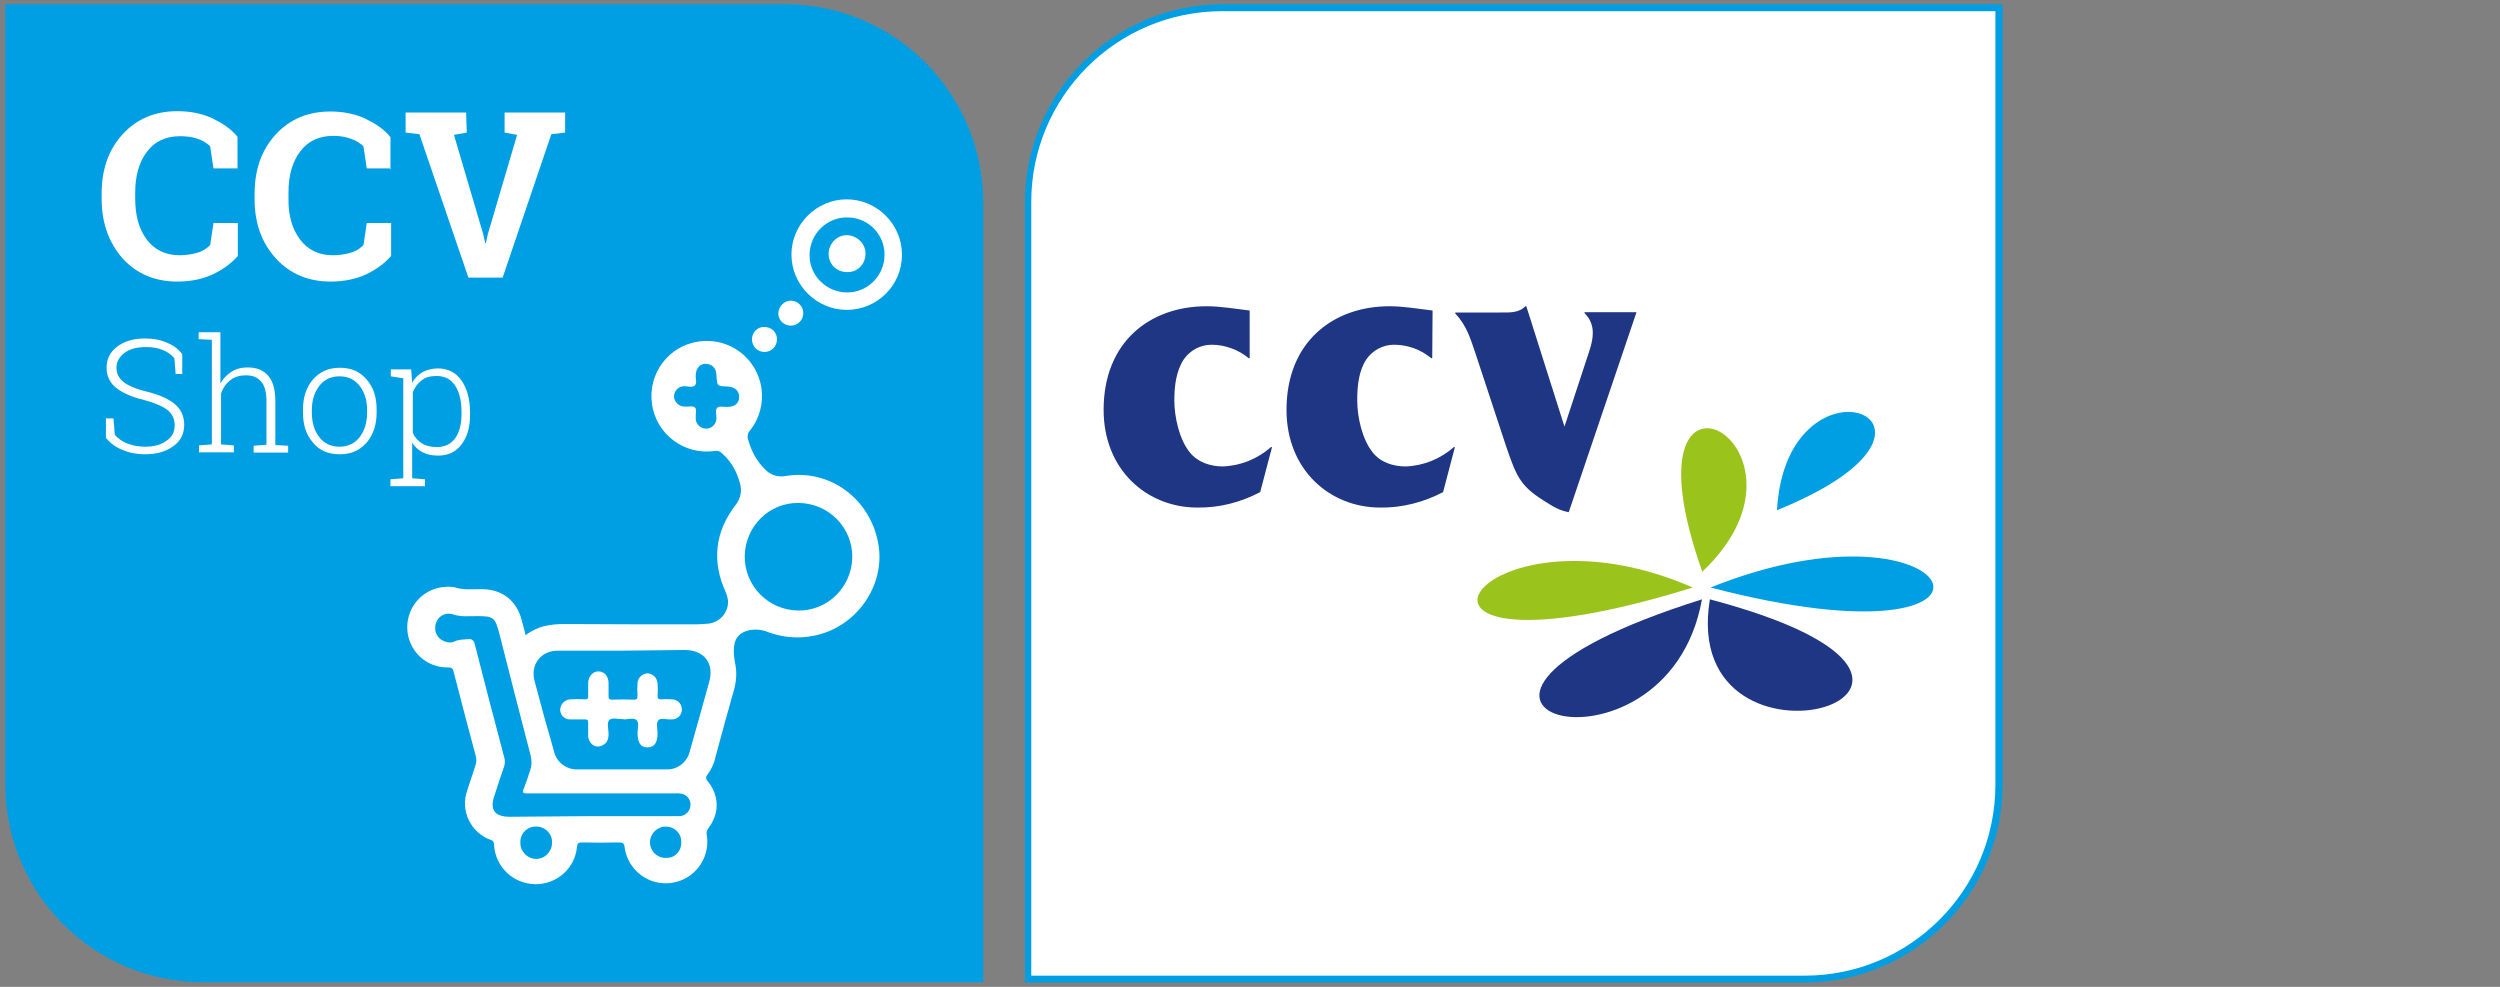 <?xml version="1.0" encoding="utf-8"?>
<!-- Generator: Adobe Illustrator 26.0.2, SVG Export Plug-In . SVG Version: 6.00 Build 0)  -->
<svg version="1.1" id="Laag_1" xmlns="http://www.w3.org/2000/svg" xmlns:xlink="http://www.w3.org/1999/xlink" x="0px" y="0px"
	 viewBox="0 0 760 300" style="enable-background:new 0 0 760 300;" xml:space="preserve">
<rect x="0" y="0" width="760" height="300" fill="#808080" stroke="none"/>
<style type="text/css">
	.st0{fill:#009FE3;}
	.st1{fill:#FFFFFF;}
	.st2{fill:#1F3685;}
	.st3{fill:#9AC31C;}
	.st4{enable-background:new    ;}
	.st5{fill-rule:evenodd;clip-rule:evenodd;fill:#FFFFFF;}
</style>
<g>
	<g id="Laag_1_1_">
		<path class="st0" d="M238.8,1.3H1.6v237.2c0,33.1,26.9,60.1,60.1,60.1h237.2V61.4C298.8,28.3,271.9,1.3,238.8,1.3z"/>
		<path class="st0" d="M548.7,298.7H311.6V61.4c0-33.1,26.9-60.1,60.1-60.1h237.1v237.2C608.8,271.7,581.8,298.5,548.7,298.7z"/>
		<path class="st1" d="M313.5,296.6h235.1c32,0,58-26,58-58V3.4H371.5c-32,0-58,26-58,58V296.6L313.5,296.6z"/>
		<path class="st2" d="M379.9,108.9h-0.3c-3.1-2.6-7.2-4.1-11.3-4.1c-3.4,0-6.5,1.7-8.4,4.4c-2.4,3.6-2.9,8.3-2.9,12.5
			c0,5.1,1.5,11.8,4.6,15.7c2.5,3.2,6.5,4.4,10.1,4.4c5.5-0.2,10.6-2.3,14.7-5.9h0.3l-3.6,13.7c-5.9,3.1-12.4,4.8-19.1,4.7
			c-15.3,0-28.5-11.4-28.5-29.7c0-20.8,14.2-31.5,31.3-31.5c4.3,0,8.8,0.8,13.1,1.3L379.9,108.9z M435.4,108.9h-0.3
			c-3.1-2.6-7.1-4.1-11.3-4.1c-3.4,0-6.5,1.7-8.4,4.4c-2.4,3.6-2.8,8.3-2.8,12.5c0,5.1,1.5,11.8,4.6,15.7c2.4,3.2,6.4,4.4,10.1,4.4
			c5.5-0.2,10.6-2.3,14.7-5.9h0.3l-3.6,13.7c-5.9,3.1-12.5,4.8-19.1,4.7c-15.3,0-28.5-11.4-28.5-29.7c0-20.8,14.3-31.5,31.3-31.5
			c4.3,0,8.8,0.8,13.1,1.3L435.4,108.9z M482.2,109.6c0.8-2.5,2-5.5,2-8.2c0.1-2.3-0.8-4.6-2.5-6.2v-0.3h15.8l-20.6,60.8
			c-2.3-0.4-4.4-1.4-6.3-2.7c-8.3-5-9.4-7.6-12.7-17.2l-9.2-27.9c-1.7-5-2.8-8.9-6.3-12.6V95h13.7c2.7,0,5.6,0.2,7.6-1.9h0.3
			l11.6,36.6L482.2,109.6z"/>
		<path class="st0" d="M540.2,155.1L540.2,155.1C605.8,128.5,543.1,103.9,540.2,155.1"/>
		<path class="st3" d="M517.5,173.8C558.2,135.3,490.9,98.8,517.5,173.8"/>
		<path class="st0" d="M520,178.6L520,178.6C622.5,205.3,597.3,147.6,520,178.6"/>
		<path class="st2" d="M519.8,182.2C509.9,242.5,622.1,209.3,519.8,182.2"/>
		<path class="st2" d="M517.4,182.2L517.4,182.2C411.8,215.4,506.6,242.6,517.4,182.2"/>
		<path class="st3" d="M514.6,178.6L514.6,178.6C447.8,149.4,409,211.4,514.6,178.6"/>
		<g class="st4">
			<path class="st1" d="M72.3,51.2h-7.4l-1-6.7c-0.9-0.9-2.2-1.8-3.8-2.3c-1.5-0.5-3.2-0.8-5.3-0.8c-4.4,0-7.8,1.6-10.1,4.7
				c-2.4,3.1-3.6,7.3-3.6,12.5v1.8c0,5,1.1,9.2,3.5,12.4c2.3,3.1,5.7,4.8,10,4.8c2,0,3.8-0.3,5.5-0.8c1.7-0.5,2.9-1.4,3.8-2.3l1-6.7
				h7.4v10c-2,2.3-4.6,4.2-7.8,5.7c-3.1,1.4-6.7,2.1-10.6,2.1c-6.7,0-12.3-2.3-16.6-7c-4.2-4.8-6.4-10.8-6.4-18.1v-1.7
				c0-7.3,2.1-13.3,6.4-18c4.3-4.7,9.9-7,16.6-7c3.9,0,7.4,0.7,10.5,2.1c3.1,1.5,5.8,3.2,7.8,5.7v10C72.1,51.2,72.3,51.2,72.3,51.2z
				"/>
			<path class="st1" d="M118.9,51.2h-7.4l-1-6.7c-0.9-0.9-2.2-1.8-3.8-2.3c-1.6-0.6-3.4-0.9-5.3-0.9c-4.4,0-7.8,1.6-10.1,4.7
				c-2.4,3.1-3.6,7.3-3.6,12.5v1.8c-0.1,5.1,1.1,9.3,3.5,12.5c2.3,3.1,5.7,4.8,10,4.8c2,0,3.8-0.3,5.5-0.8c1.7-0.5,2.9-1.4,3.8-2.3
				l1-6.7h7.4v10c-2,2.3-4.6,4.2-7.8,5.7c-3.1,1.4-6.7,2.1-10.6,2.1c-6.7,0-12.3-2.3-16.6-7c-4.3-4.7-6.5-10.7-6.5-18v-1.7
				c0-7.3,2.1-13.3,6.4-18c4.3-4.7,9.9-7,16.6-7c3.9,0,7.4,0.7,10.5,2.1c3.1,1.5,5.8,3.2,7.8,5.7v9.9L118.9,51.2L118.9,51.2z"/>
			<path class="st1" d="M141.9,40.3L138,41l8.9,30.2l0.6,2.7h0.2l0.6-2.7l8.9-30.2l-3.8-0.7v-6.1h18.4v6.1l-4.2,0.5l-14.8,43.6
				h-10.4l-14.9-43.6l-4.2-0.5v-6.1h18.4L141.9,40.3L141.9,40.3z"/>
		</g>
		<g class="st4">
			<path class="st1" d="M55.7,113.7h-2.3l-0.4-4.8c-0.8-1-2-1.9-3.5-2.5c-1.5-0.6-3.1-0.9-5.1-0.9c-2.8,0-5,0.6-6.6,1.8
				c-1.6,1.3-2.4,2.7-2.4,4.5c0,1.7,0.7,3.1,2.1,4.3c1.4,1.1,3.9,2.2,7.3,3c3.7,0.9,6.5,2.2,8.4,3.8c1.9,1.6,2.8,3.7,2.8,6.3
				c0,2.7-1.1,4.9-3.4,6.5c-2.2,1.6-5,2.4-8.5,2.4c-2.4,0-4.7-0.4-6.8-1.3c-2.1-0.8-3.8-2.1-5.1-3.7v-5.9h2.3l0.4,5
				c1,1.1,2.3,2.1,4,2.7c1.6,0.6,3.4,0.9,5.2,0.9c2.7,0,4.9-0.6,6.5-1.8c1.7-1.1,2.5-2.7,2.5-4.7c0-1.9-0.7-3.4-2.1-4.6
				c-1.4-1.1-3.8-2.2-7.2-3.1c-3.8-0.9-6.6-2.2-8.5-3.7s-2.9-3.6-2.9-6.1c0-2.6,1-4.7,3.2-6.4c2.2-1.7,5-2.5,8.5-2.5
				c2.5,0,4.7,0.4,6.7,1.3c2,0.8,3.5,2,4.6,3.5v6L55.7,113.7L55.7,113.7z"/>
		</g>
		<g class="st4">
			<path class="st1" d="M60.4,103.1V101H67v15.6c0.8-1.5,2-2.7,3.4-3.6c1.4-0.9,3-1.3,4.9-1.3c2.7,0,4.7,0.8,6.2,2.5
				c1.5,1.7,2.2,4.2,2.2,7.8v13.3l3.9,0.2v2.1H77.1v-2.1l3.9-0.3v-13.3c0-2.7-0.5-4.7-1.7-6s-2.6-1.8-4.5-1.8s-3.6,0.5-4.8,1.5
				c-1.3,1-2.2,2.3-2.8,4v15.5l3.9,0.3v2.1H60.5v-2.1l3.9-0.3v-31.8L60.4,103.1z"/>
		</g>
		<g class="st4">
			<path class="st1" d="M92.1,124.6c0-3.8,1-6.8,3-9.2c2.1-2.4,4.8-3.6,8.2-3.6s6.1,1.1,8.2,3.6c2.1,2.4,3,5.5,3,9.2v0.7
				c0,3.8-1,6.8-3,9.2c-2.1,2.4-4.7,3.6-8.2,3.6c-3.5,0-6.2-1.1-8.2-3.6c-2.1-2.4-3-5.5-3-9.2V124.6z M94.8,125.4
				c0,2.9,0.7,5.5,2.2,7.4c1.5,2,3.6,3,6.2,3c2.6,0,4.7-1,6.2-3s2.2-4.5,2.2-7.4v-0.7c0-2.9-0.7-5.3-2.2-7.3c-1.5-2-3.6-3-6.2-3
				c-2.6,0-4.7,1-6.2,3c-1.5,2-2.2,4.5-2.2,7.3V125.4z"/>
			<path class="st1" d="M118.8,114.4v-2.1h6.2l0.3,4c0.8-1.4,2-2.5,3.2-3.2c1.4-0.7,2.9-1.1,4.7-1.1c3,0,5.5,1.3,7.1,3.7
				c1.7,2.4,2.6,5.7,2.6,9.8v0.5c0,3.8-0.8,6.8-2.6,9.1c-1.7,2.3-4.1,3.4-7.1,3.4c-1.8,0-3.4-0.3-4.7-1c-1.4-0.7-2.4-1.7-3.2-2.9
				v10.8l3.9,0.3v2.1h-10.5v-2.1l3.9-0.3v-30.4L118.8,114.4z M140.3,125.2c0-3.2-0.6-5.9-1.9-7.9c-1.3-2-3.1-3-5.7-3
				c-1.9,0-3.5,0.4-4.6,1.4c-1.1,0.9-2.1,2.1-2.6,3.6v12.3c0.6,1.4,1.6,2.5,2.8,3.2c1.3,0.8,2.7,1.1,4.5,1.1c2.4,0,4.3-0.9,5.6-2.7
				c1.3-1.9,1.9-4.3,1.9-7.3V125.2z"/>
		</g>
		<path class="st5" d="M159.8,193.1c3.6-2.8,7.6-3.4,11.9-3.4c13.2,0.1,26.5,0.1,39.8,0.1c1.3,0,2.4-0.1,3.7-0.2
			c3.7-0.3,6.4-3.6,6.1-7.1c-0.1-0.8-0.3-1.6-0.6-2.3c-4.4-9.5-3.4-18.5,3-26.8c1.4-1.8,1.9-4.1,1.3-6.3c-0.9-3.6-2.7-6.8-5.5-9.3
			c-0.6-0.6-1.5-0.9-2.3-0.7c-9.1,1.3-17.7-5-19-14.3c-1.3-9.2,5-17.7,14.3-19c9.1-1.3,17.7,5,19,14.3c0.6,4.6-0.6,9.2-3.6,12.9
			c-0.6,0.7-0.8,1.7-0.5,2.5c0.9,3.5,2.6,6.6,5.1,9.1c1.6,1.8,4.1,2.6,6.4,2.1c13.3-2.2,25.7,6.9,28.1,20.6
			c2.3,12.8-6.8,25.6-19.8,28c-4.5,0.9-9.2,0.5-13.6-1.1c-1.8-0.8-3.9-1-5.9-0.6c-3,0.7-4.5,2.5-4.6,5.7c-0.1,1.5,0.1,2.9,0.4,4.4
			c0.5,2.4,0.4,5-0.2,7.4c-2,7.1-4,14.3-5.9,21.4c-0.4,1.9-1.3,3.6-2.4,5.1c-0.4,0.4-0.5,1.1-0.1,1.6l0.1,0.1
			c3.8,4.6,3.8,10,0.2,14.7c-0.4,0.6-0.5,1.4-0.3,2.1c1,6.9-3.8,13.3-10.7,14.3c-6.9,1-13.3-3.8-14.3-10.7l0,0
			c-0.1-1.3-0.5-1.6-1.8-1.6c-3.7,0.1-7.3,0.1-11.1,0c-1,0-1.5,0.2-1.6,1.4c-0.6,6.5-6.2,11.4-12.7,11.3
			c-6.6-0.1-12.1-5.2-12.5-11.9c0.1-0.7-0.4-1.5-1.1-1.6c-6-2.2-9.2-8.8-7.1-14.9c0.8-2.5,1.7-5,2.5-7.6c0.4-1,0.4-2.1,0.1-3.1
			c-2.3-8.5-4.5-17-6.7-25.5c-0.2-0.9-0.5-1.3-1.6-1.3c-6.7,0.2-12.3-5.1-12.5-11.9c0,0,0,0,0-0.1c-0.1-6.7,5.1-12.3,11.9-12.5
			c0.9-0.1,1.9,0,2.7,0.2c2.6,0.8,5.2,0.5,8,0.5c6.2,0,10.6,3.4,12.2,9.4C159,190.1,159.4,191.6,159.8,193.1z M189.1,197.8
			c-6.5,0-13,0-19.5,0c-5.2,0-8.4,4.2-7.1,9.2c1.9,7.2,3.9,14.5,6,21.7c0.8,3.1,3.8,5.3,7,5.2c9,0,18,0,27.1,0
			c3.4,0.1,6.3-2.2,7.1-5.5c2-7,3.9-14,5.9-21.1c1.6-5.7-1.6-9.7-7.4-9.7L189.1,197.8L189.1,197.8L189.1,197.8z M179.9,248.1h20.9
			c1.9,0,3.8,0,5.7,0c1.8,0,3.2-1.4,3.4-3.1c0.2-1.8-1-3.4-2.7-3.7c-0.6-0.1-1.3-0.2-1.8-0.1c-15,0-30,0-45,0
			c-1.3,0-1.8-0.1-1.1-1.6c0.7-1.8,1.3-3.7,1.9-5.5c0.5-1.5,0.5-3,0.1-4.5c-3.2-12.3-6.4-24.7-9.5-37c-1.3-5-1.8-5.3-6.9-5.3
			c-2.5,0-4.9,0.3-7.4-0.6c-1.8-0.5-3.7,0.3-4.6,1.9c-0.9,1.6-0.8,3.6,0.3,5c1.1,1.4,3.5,2.2,5,1.4c1.4-0.7,2.6-0.5,4-0.7
			c1.4-0.2,1.9,0.5,2.2,1.8c2.9,11.4,5.9,22.9,8.9,34.2c0.3,0.9,0.2,2-0.1,2.9c-1,2.8-2,5.8-2.9,8.7c-1.5,4.3,0.1,6.4,4.7,6.4
			L179.9,248.1z M226.4,169.2c0,9,7.2,16.3,16.3,16.4c9,0.1,16.3-7.2,16.4-16.3c0-9-7.2-16.3-16.3-16.4h-0.1
			c-8.9-0.1-16.1,7.1-16.3,16C226.4,169,226.4,169.1,226.4,169.2L226.4,169.2z M224.7,120.7c0-2-1.4-3.1-3.5-3.2
			c-3.2-0.1-3.2-0.1-3.4-3.4c0-2.1-1.3-3.4-3.1-3.5c-1.9-0.1-3.1,1.3-3.2,3.4c-0.1,1.1,0.5,2.5-0.3,3.2c-0.8,0.7-2.2,0.2-3.2,0.2
			c-1.8,0-3.1,1.5-3.1,3.1s1.5,3.1,3.1,3.1c1.1,0.1,2.5-0.3,3.2,0.2s0.2,2.2,0.3,3.4c0,1.8,1.5,3.1,3.2,3.1c1.8,0,3.1-1.5,3.1-3.2
			l0,0c0-1-0.4-2.4,0.2-3.1c0.6-0.7,2.1-0.2,3.2-0.3c0.3,0,0.7-0.1,1-0.1C223.8,123.3,224.7,122.2,224.7,120.7L224.7,120.7z
			 M163.1,251.3c-2.5-0.2-4.7,1.7-4.9,4.3c0,0.1,0,0.3,0,0.4c-0.2,2.6,1.9,4.9,4.5,5.1c2.6,0.2,4.9-1.9,5.1-4.5c0-0.1,0-0.2,0-0.4
			c0.2-2.5-1.8-4.7-4.3-4.9C163.4,251.3,163.2,251.1,163.1,251.3z M207.1,256c0.1-2.6-2-4.7-4.6-4.7l0,0c-2.6-0.1-4.8,2-4.9,4.6
			c0,0.1,0,0.1,0,0.2c0,2.6,2.1,4.7,4.7,4.7c0.1,0,0.2,0,0.3,0c2.4,0.1,4.4-1.9,4.5-4.3C207.1,256.3,207.1,256.2,207.1,256z"/>
		<path class="st5" d="M257.4,94.2c-9.2,0-16.8-7.6-16.8-16.8c0-9.2,7.6-16.8,16.8-16.8c9.2,0,16.8,7.6,16.8,16.8c0,0,0,0,0,0.1
			C274.2,86.7,266.7,94.2,257.4,94.2z M246.1,77.4c-0.1,6.3,5,11.4,11.3,11.5c6.3,0.1,11.4-5,11.5-11.3c0.1-6.3-4.9-11.4-11.1-11.5
			C251.5,65.9,246.2,71,246.1,77.4C246.1,77.3,246.1,77.3,246.1,77.4z"/>
		<path class="st5" d="M240.4,91.4c2.1,0,3.8,1.7,3.8,3.8c0,2.1-1.7,3.8-3.8,3.8s-3.8-1.7-3.8-3.7C236.7,93.1,238.4,91.4,240.4,91.4
			z"/>
		<path class="st5" d="M232.4,99.4c2.1,0,3.8,1.6,3.8,3.7v0.1c0,2.1-1.7,3.8-3.8,3.8s-3.8-1.7-3.8-3.8
			C228.6,101,230.3,99.3,232.4,99.4L232.4,99.4z"/>
		<path class="st5" d="M189.2,218.6c-1.3,0.1-3.1-0.6-4,0.3c-0.8,0.9-0.2,2.7-0.2,4.2c0,1.6-0.4,2.9-2.1,3.6
			c-1.1,0.5-2.4,0.2-3.2-0.7c-0.6-0.7-1-1.7-0.9-2.6c0-1.3,0-2.5,0-3.7c0-0.8-0.2-1-1-1c-1.5,0-2.8,0-4.3,0
			c-1.7,0.1-3.1-1.1-3.2-2.8v-0.1c0-1.7,1.4-3.1,3-3.2c1.6-0.1,3-0.1,4.6,0c0.7,0,0.9-0.2,0.9-0.9c0-1.4,0-2.6,0-4
			c0-2.1,1.5-3.7,3.2-3.6c1.8,0.1,3,1.5,3,3.6c0,1.3,0,2.5,0,3.9c0,0.8,0.2,1.1,1,1.1c2.2-0.1,4.5-0.1,6.7,0c1,0,1.1-0.4,1.1-1.3
			c-0.1-1.1-0.1-2.3,0-3.6c0-1.7,1.5-3.1,3.1-3.1c1.7,0.1,2.9,1.5,3,3.1c0.1,1.3,0.1,2.4,0,3.7c0,0.8,0.2,1.1,1.1,1.1
			c1-0.1,2.2-0.1,3.2,0c1.8,0,3.1,1.4,3.1,3.1v0.1c-0.1,1.7-1.5,3-3.2,2.9c0,0,0,0-0.1,0h-0.1c-1.3,0.1-3-0.6-3.8,0.3
			c-0.7,0.9-0.2,2.5-0.2,3.9c0,2.9-1,4.3-3.1,4.3c-2.1,0-2.9-1.4-3-4.3c0-1.4,0.6-3.1-0.3-4c-0.9-0.8-2.5-0.2-3.9-0.2
			C189.6,218.6,189.5,218.6,189.2,218.6z"/>
		<path class="st5" d="M263.1,77.4c-0.1,3.1-2.7,5.6-5.9,5.3c-2.9-0.1-5.2-2.4-5.3-5.3c-0.1-3.1,2.3-5.8,5.3-5.9
			c3-0.1,5.8,2.3,5.9,5.3C263.1,77.1,263.1,77.3,263.1,77.4z"/>
	</g>
</g>
</svg>
